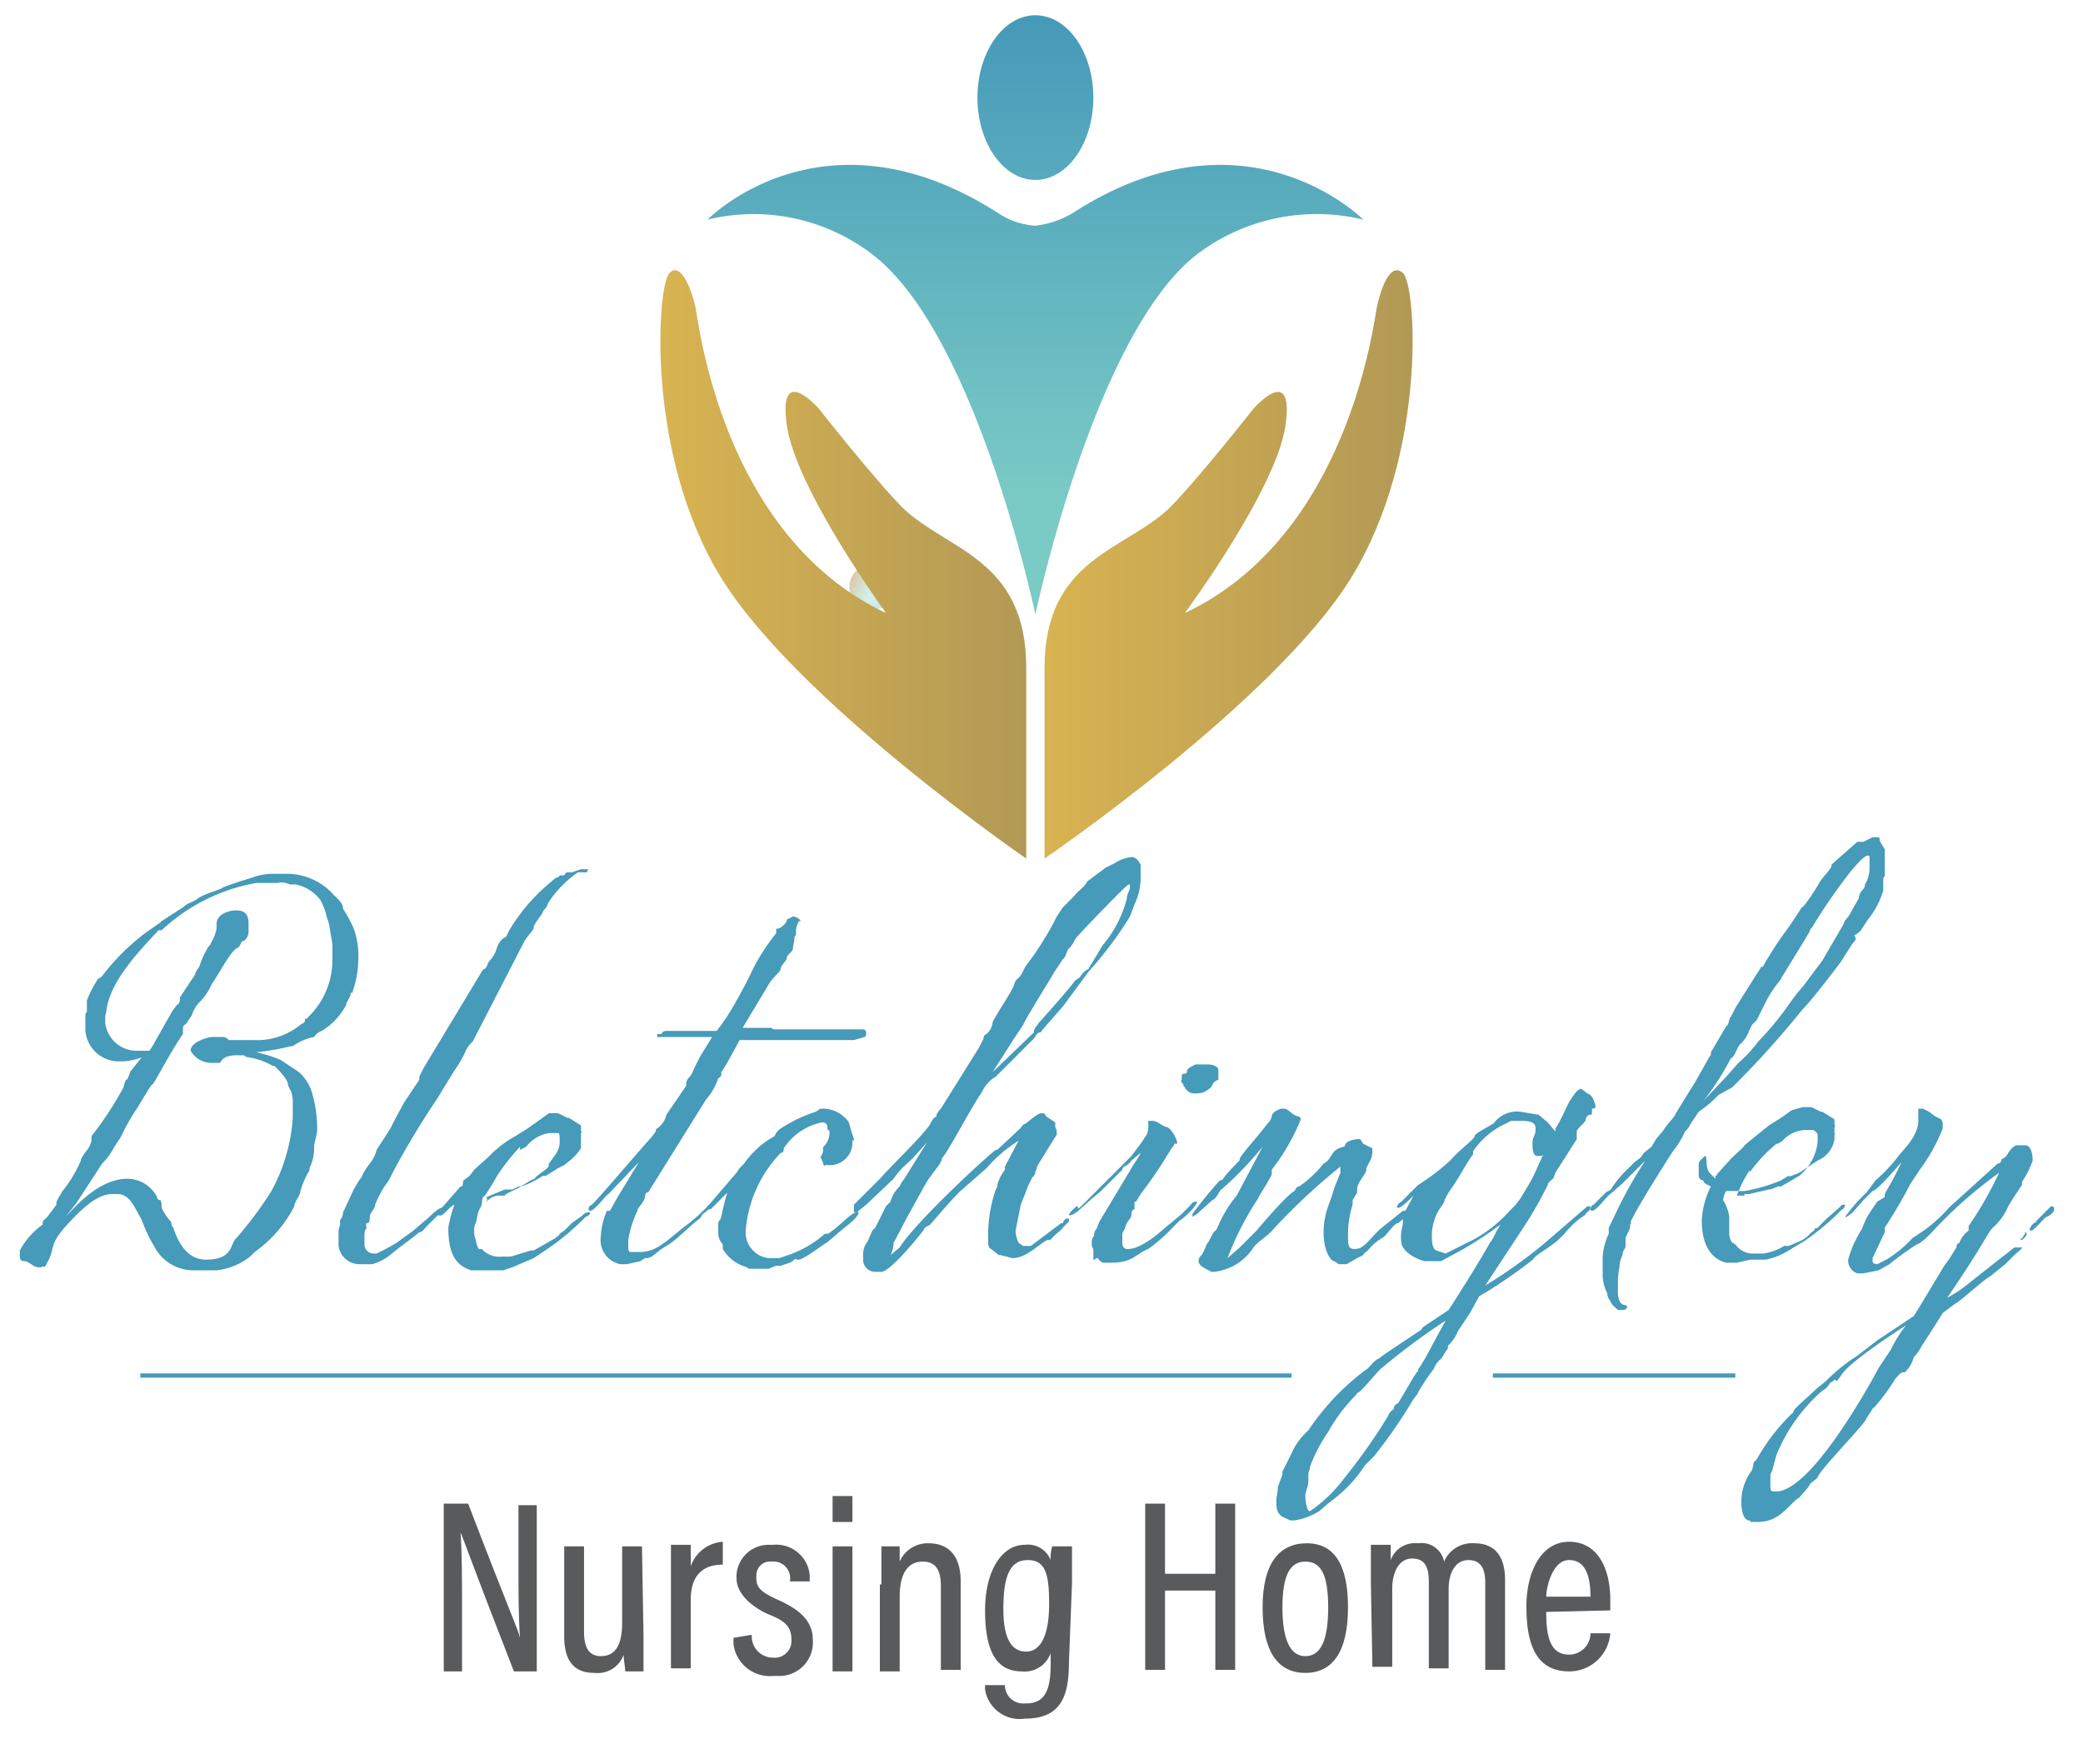 <svg xmlns="http://www.w3.org/2000/svg" xmlns:xlink="http://www.w3.org/1999/xlink" width="136.6" height="115.7" viewBox="0 0 136.6 115.7"><defs><linearGradient id="a" x1="55.92" y1="711.95" x2="58.62" y2="713.11" gradientTransform="translate(0 -674)" gradientUnits="userSpaceOnUse"><stop offset="0" stop-color="#b39a55" stop-opacity="0.5"/><stop offset="0.51" stop-color="#7acbc5" stop-opacity="0.3"/><stop offset="1" stop-color="#4599b9" stop-opacity="0.3"/></linearGradient><linearGradient id="b" x1="67.9" y1="706.82" x2="67.9" y2="674.66" gradientTransform="translate(0 -674)" gradientUnits="userSpaceOnUse"><stop offset="0" stop-color="#7acbc5"/><stop offset="1" stop-color="#4599b9"/></linearGradient><linearGradient id="d" x1="43.43" y1="711.01" x2="67.35" y2="711.01" gradientTransform="translate(0 -674)" gradientUnits="userSpaceOnUse"><stop offset="0" stop-color="#d8b351"/><stop offset="1" stop-color="#b29955"/></linearGradient><linearGradient id="e" x1="68.55" y1="711.01" x2="92.47" y2="711.01" xlink:href="#d"/></defs><path d="M57.2,40a1.5,1.5,0,1,0-1.5-1.5A1.5,1.5,0,0,0,57.2,40Z" style="fill:url(#a)"/><path d="M70.3,14a6.2,6.2,0,0,1-2.4.8,4.9,4.9,0,0,1-2.4-.8c-11.5-7.4-19.1.4-19.1.4a12.8,12.8,0,0,1,10.7,2.2C64,21.7,67.9,40.3,67.9,40.3s3.9-18.6,10.7-23.7a13,13,0,0,1,10.8-2.2S81.7,6.6,70.3,14Z" style="fill:url(#b)"/><ellipse cx="67.9" cy="6.4" rx="3.8" ry="5.4" style="fill:url(#b)"/><path d="M59.2,33.3c-1.8-1.8-5.5-6.5-5.5-6.5s-2.7-3.1-2.1,1.1,6.5,12.3,6.5,12.3C47.3,35.1,45.8,21,45.6,20.1s-.9-3-1.7-2.2-1.6,11.9,3.4,20,20,18.4,20,18.4V43.8C67.3,36.6,62.1,36.1,59.2,33.3Z" style="fill:url(#d)"/><path d="M76.7,33.3c1.8-1.8,5.5-6.5,5.5-6.5s2.7-3.1,2.1,1.1-6.6,12.3-6.6,12.3C88.5,35.1,90.1,21,90.3,20.1s.8-3,1.7-2.2,1.6,11.9-3.4,20S68.5,56.3,68.5,56.3V43.8C68.5,36.6,73.8,36.1,76.7,33.3Z" style="fill:url(#e)"/><path d="M29.1,109.5V98.6h1.6c2.8,7.3,3.3,8.3,3.4,8.8h0c-.1-1.4-.1-3.1-.1-4.8V98.7h1.2v10.9H33.7c-3-7.7-3.3-8.7-3.5-9.1h0c.1,1.4.1,3.1.1,5.1v4H29.1Z" style="fill:#595a5c"/><path d="M42.2,107.3v2.3H41c0-.3-.1-.7-.1-1.1a1.8,1.8,0,0,1-1.9,1.2c-1,0-2-.4-2-2.4v-5.9h1.3V107c0,1,.3,1.6,1.1,1.6s1.4-.5,1.4-2.2v-5h1.3Z" style="fill:#595a5c"/><path d="M44,104.1v-2.8h1.3v1.4a2.4,2.4,0,0,1,2.1-1.6v1.5c-1.4,0-2.1.8-2.1,2.3v4.5H44Z" style="fill:#595a5c"/><path d="M49.3,107.2a1.4,1.4,0,0,0,1.4,1.5,1.1,1.1,0,0,0,1.2-1v-.2c0-.8-.4-1.2-1.4-1.6s-2.2-1.3-2.2-2.4a2.1,2.1,0,0,1,2.1-2.2h.3a2.2,2.2,0,0,1,2.4,2v.4H51.8a1.1,1.1,0,0,0-1.2-1.3.9.9,0,0,0-1,.9v.2c0,.6.3.9,1.4,1.4s2.3,1.2,2.3,2.6a2.2,2.2,0,0,1-2.1,2.4h-.5a2.4,2.4,0,0,1-2.6-2.1v-.4Z" style="fill:#595a5c"/><path d="M54.6,101.4h1.3v8.2H54.6Zm0-3.3h1.3v1.7H54.6Z" style="fill:#595a5c"/><path d="M57.8,103.9v-2.5H59v1a2,2,0,0,1,1.9-1.2c1.2,0,2.1.7,2.1,2.5v5.8H61.7V104c0-1-.3-1.6-1.2-1.6s-1.5.7-1.5,2.3v4.9H57.7v-5.7Z" style="fill:#595a5c"/><path d="M70.1,109c0,2.2-.5,3.7-2.9,3.7a2.3,2.3,0,0,1-2.6-1.9v-.3h1.3a1.2,1.2,0,0,0,1.3,1.2h.1c1.3,0,1.6-1,1.6-2.6v-.7a1.8,1.8,0,0,1-1.9,1.2c-1.7,0-2.4-1.4-2.4-4s1.1-4.3,2.6-4.3a1.6,1.6,0,0,1,1.7,1,2.8,2.8,0,0,1,.1-.9h1.3v2.4Zm-4.3-3.5c0,1.9.5,2.8,1.5,2.8s1.5-1.2,1.5-3.1-.2-2.9-1.4-2.9-1.6,1.1-1.6,3.2Z" style="fill:#595a5c"/><path d="M75.1,98.6h1.3v4.6h3.3V98.6H81v10.9H79.7v-5.2H76.4v5.2H75.1Z" style="fill:#595a5c"/><path d="M88.4,105.4c0,2.9-1,4.3-2.8,4.3s-2.8-1.4-2.8-4.3,1.1-4.2,2.9-4.2S88.4,102.6,88.4,105.4Zm-4.3,0c0,2.1.5,3.2,1.5,3.2s1.5-1,1.5-3.2-.5-3-1.5-3S84.1,103.3,84.1,105.4Z" style="fill:#595a5c"/><path d="M89.9,103.8v-2.5h1.3v1a1.7,1.7,0,0,1,1.8-1.1,1.5,1.5,0,0,1,1.7,1.2,2,2,0,0,1,2-1.2c1,0,2,.5,2,2.4v5.9H97.4v-5.7c0-.8-.2-1.5-1.1-1.5s-1.3.9-1.3,1.9v5.2H93.7v-5.7c0-1-.3-1.5-1.1-1.5s-1.3.8-1.3,2v5.1H90Z" style="fill:#595a5c"/><path d="M101.4,105.7c0,1.5.2,2.8,1.5,2.8a1.4,1.4,0,0,0,1.4-1.4h1.3a2.7,2.7,0,0,1-2.7,2.5c-2.4,0-2.8-2.2-2.8-4.3s.9-4.2,2.8-4.2,2.7,1.8,2.7,3.8v.7Zm2.9-1c0-1.3-.3-2.4-1.4-2.4s-1.5,1.8-1.5,2.4Z" style="fill:#595a5c"/><line x1="9.2" y1="90.2" x2="84.7" y2="90.2" style="fill:none;stroke:#469aba;stroke-miterlimit:10;stroke-width:0.278px"/><line x1="97.9" y1="90.2" x2="113.8" y2="90.2" style="fill:none;stroke:#469aba;stroke-miterlimit:10;stroke-width:0.278px"/><path d="M9.6,69.2a3.9,3.9,0,0,1-1.8.4,2.2,2.2,0,0,1-2.2-2v-1c0-.2.1-.2.1-.3v-.7a6.7,6.7,0,0,1,.6-1.2c.1-.3.4-.3.4-.4a14.8,14.8,0,0,1,2.8-2.8l1-.7c.1,0,0-.1.1-.1l1.4-.9c.3-.3.6-.3,1-.6s1.6-.6,1.6-.7a18.9,18.9,0,0,1,1.8-.6,4,4,0,0,1,1.5-.3h.9a4.1,4.1,0,0,1,3.1,1.4c.2.2.6.5.6.9a8.3,8.3,0,0,1,.7,1.3,5.1,5.1,0,0,1,.3,1.7,6.9,6.9,0,0,1-.4,2.5H23c0,.3-.3.6-.3.8a4.4,4.4,0,0,1-1.6,1.7,1,1,0,0,0-.5.4,3.5,3.5,0,0,0-1.4.6h-.1a17,17,0,0,1-2.3.4,9,9,0,0,1,1.6.5l1.2.8a2.9,2.9,0,0,1,.9,1.5,8.3,8.3,0,0,1,.3,2.2v.2l-.2.9v.2a3.1,3.1,0,0,1-.3,1.3.4.4,0,0,1-.1.3,6.1,6.1,0,0,0-.5,1.2c0,.3-.4.7-.4,1a8.3,8.3,0,0,1-2.6,3l-.3.3a4.3,4.3,0,0,1-2.2.9H12.6a2.9,2.9,0,0,1-2.5-1.6,8.9,8.9,0,0,1-.8-1.7l-.5-.9c-.3-.5-.6-.8-1.1-.8H7.4c-.8,0-1.6.5-2.9,1.9s-.9,1.6-1.3,2.4-.2.3-.5.5H2.5c-.3,0-.6-.4-.9-.4s-.3-.2-.3-.4V82a5,5,0,0,1,1.5-1.7c0-.1,0-.3.1-.3l.2-.2.6-.8v-.2l.4-.7a8.2,8.2,0,0,0,1.2-2c0-.2.5-.8.5-.8s.2-.4.2-.5v-.3a22,22,0,0,0,2.1-3.2s.1-.5.2-.5.2-.5.3-.6l.8-1ZM5,78.9l-.7.9c.4-.4,2-2.4,3.9-2.5a2.2,2.2,0,0,1,2.1,1.2.2.2,0,0,0,.2.2c.1,0,.1.4.1.5a3.5,3.5,0,0,0,.6.9c.1.2,0,.3.1.3s.5,2.2,2.2,2.2,1.6-.9,1.9-1.3a24.3,24.3,0,0,0,2.4-3.2,11.6,11.6,0,0,0,1.4-4.8v-.9a2.2,2.2,0,0,0-.1-.8l-.2-.4c0-.4-.5-.9-.9-1.3h-.1a4.8,4.8,0,0,0-1.8-.6s0-.1-.2-.1h-.4c-1,0-1,.5-1.1.5h-.6a1.6,1.6,0,0,1-1.3-.8c0-.6,1.2-.9,1.4-.9h.7a.5.5,0,0,1,.4.2h1.6a4.5,4.5,0,0,0,3.1-1c.1-.1.3-.1.3-.3s.1,0,.2-.2a5.2,5.2,0,0,0,1.6-3.7V62c0-.2-.2-1.2-.2-1.3s-.2-.6-.2-.7a4.2,4.2,0,0,0-.4-1,2.7,2.7,0,0,0-1.6-1H19a1.1,1.1,0,0,0-.8-.1H16.8a12.2,12.2,0,0,0-6.2,3.1h-.2c-1.9,2-3.1,3.5-3.4,5.1a2,2,0,0,1-.1.5v.5a2.2,2.2,0,0,0,.5,1.1,2.1,2.1,0,0,0,1.7.7h.7l.2-.3,1.3-2.3.3-.4c.2-.1.2-.3.2-.5l1-1.5c0-.2.3-.5.3-.6a5.4,5.4,0,0,1,.5-1.1c0-.1.2-.2.2-.3a3,3,0,0,0,.4-1v-.3c0-.6.7-.9,1.3-.9s.8.3.8.9v.4a.8.8,0,0,1-.3.7c-.3,0-.1.3-.5.5s-1.4,2.1-1.6,2.3a3.8,3.8,0,0,1-.9,1.3,2.5,2.5,0,0,0-.4.7c0,.1-.2.3-.3.5s-.3.2-.3.4v.4c-.9,1.3-1.9,3.3-2,3.3s-1,1.6-1.1,1.7a16.2,16.2,0,0,0-1,1.8l-.4.6a4.4,4.4,0,0,1-.8,1.1Z" style="fill:#469aba"/><path d="M24.3,79.6c-.1.2,0,.6-.2.6s0,.3-.1.4-.1.3-.1.5v.5a.6.6,0,0,0,.6.6h.2l.6-.3.7-.4,1.1-.8.7-.6c.4-.3.9-.9,1.2-.9h.1c0,.2-.2.3-.3.4l-.8.8c-.2.2-.3.4-.5.4l-.5.4-.8.6-.5.4a3.3,3.3,0,0,1-1.3.7h-.8a1.4,1.4,0,0,1-1.4-1.2v-1c0-.1.1-.3.1-.4V80a.8.8,0,0,0,.2-.5l.6-1.3a6.4,6.4,0,0,1,.6-1c.4-.9.8-1,1-1.8l.9-1.4.3-.6.6-1.1,1-1.5h0v-.2l.3-.6,3.8-6.3c.1-.2.2-.1.3-.3s.1-.3.3-.5a2,2,0,0,0,.4-.8c.3-.7.6-.6.6-.7l.2-.4a12.3,12.3,0,0,1,2.3-2.8l.7-.6c.2-.1.3-.1.3-.2h.3s.1-.2.2-.2h.3l.6-.2h.5a.3.3,0,0,0-.1.2h-.6l-.4.3a6.9,6.9,0,0,0-1.6,1.8c0,.2-.3.4-.3.5s-.6.8-.6,1-.2.3-.6.9L31,68.3a1.8,1.8,0,0,0-.5.7,7.5,7.5,0,0,1-.7,1.2L29,71.5l-.3.5a55.5,55.5,0,0,0-2.9,4.8l-.3.6a6.5,6.5,0,0,0-.9,1.6C24.6,79.2,24.4,79.4,24.3,79.6Z" style="fill:#469aba"/><path d="M31.9,78.8h0a1.2,1.2,0,0,1,.8-.4h.4c0-.1.7-.4.9-.5l.8-.5c.5-.2,0,0,.7-.5s.4-.4.5-.6l.5-.7a1.5,1.5,0,0,0,.2-.9c0-.2,0-.4-.1-.4H36a2.4,2.4,0,0,0-1.5.9l-.4.2v-.2a13.9,13.9,0,0,0-1.5,1.9,14.8,14.8,0,0,1-.8,1.3c-.3.2-.1.5-.3.8s-.2.7-.3,1a.9.9,0,0,0-.1.5,1.3,1.3,0,0,0,.1.6,1.4,1.4,0,0,0,.2.6h.2a1.5,1.5,0,0,0,1.3.5h.6l1.3-.4H35l.7-.4.7-.4c.1-.1.3-.2.3-.3l.3-.2.5-.5.7-.5a.5.5,0,0,1,.4-.2h.1q0,.2-.3.3a16.4,16.4,0,0,1-2.5,2.1l-.9.6-1.4.6-.6.2H30.9c-.9-.3-1.5-.9-1.5-2.8a8.3,8.3,0,0,1,.4-1.5c-.3.1-.7.7-.9.7h-.2c0-.1.1-.2.1-.3l1.4-1.6c.2,0,.1-.1.2-.4l.4-.3.3-.4,1-.9a7,7,0,0,1,1.7-1.3l.8-.5.7-.5L36,73h.6l.6.3h.1l.8.5v.3c0,.1.1.1,0,.2v1l-.3.4-.3.3-.5.4-.4.2-.8.5h-.2a6.1,6.1,0,0,1-1.4.7H34l-.4.2h-.5l-1.2.5C32,78.7,31.9,78.7,31.9,78.8Z" style="fill:#469aba"/><path d="M50.8,67.5h5.8a.2.2,0,0,1,.2.2c0,.1,0,.3-.1.3l-.7.2H48.5s-1,1.9-1.2,2.1v.2c-.1.2-.2.2-.2.2a3.9,3.9,0,0,1-.8,1.4l-3.8,6.1h-.1a.4.4,0,0,0-.1.3c-.1.4-.5.7-.5.9a7.1,7.1,0,0,0-.6,1.9v.4c0,.2,0,.3.1.4h.7a2.4,2.4,0,0,0,1.4-.5l.3-.2,1.1-.9a10.7,10.7,0,0,0,1.6-1.4l.4-.3h.1a3,3,0,0,1-.8.8l-.2.3c-.7.5-1.5,1.4-2.2,1.8s-.9.8-1.3.8h-.1l-.3.2-.9.2h-.4a1.6,1.6,0,0,1-1.3-1.8,4.7,4.7,0,0,1,.4-1.7h.2l.5-.9,1.4-2.3-2,2.1c-.2.1-.9,1.1-1.2,1.1a.1.1,0,0,1-.1-.1c0-.1,0-.2.2-.3s3.5-4,3.9-4.4l.3-.4s0-.2.1-.2a1.5,1.5,0,0,0,.6-.9l1.3-1.9V71c.1-.4.3-.3.5-.9l.4-.8.8-1.3H43.1v-.2h.3c0-.1.1-.2.3-.2H47a12.6,12.6,0,0,0,.9-1.3l.3-.5s1-1.8,1.1-2.1a13.2,13.2,0,0,1,1.6-2.5v-.3h.1c.1,0,.6-.3.6-.6l.4-.2c.2,0,.5.2.5.3h-.1a1.4,1.4,0,0,0-.2.6v.3a.3.3,0,0,0-.1.2c0,.2-.1.5-.1.7s-.4.4-.4.6-.4.5-.4.7-.4.5-.7.9l-1.8,3h1.9C50.7,67.5,50.7,67.5,50.8,67.5Z" style="fill:#469aba"/><path d="M51.8,82.8l-.6.2h-.3l-.5.2H49.3c-.1,0-.3,0-.3-.1a2.6,2.6,0,0,1-1.6-1.2v-.3a1.1,1.1,0,0,1-.3-.8v-.5a.4.4,0,0,1,.1-.3c.1,0,.2-.9.5-1.8l-1.1,1.1h-.3c0-.1.1-.2.2-.3l1.8-2.1.2-.3.3-.3a5.8,5.8,0,0,1,2-1.8,1,1,0,0,1,.4-.5,9.7,9.7,0,0,1,2.3-1.1l.3-.2H54a2.1,2.1,0,0,1,1.6.8c.1.1.1.3.3.9s.1.3,0,.4a1.5,1.5,0,0,1-1.3,1.6h-.5c-.1.2-.1-.2-.2-.3a.3.3,0,0,0-.1-.2c.3-.5.1-.5.2-.7a1.3,1.3,0,0,0,.4-.9c0-.1,0-.2-.1-.2s.1-.5-.4-.5a3.9,3.9,0,0,0-2.5,1.7c0,.1,0,.3-.2.3a8.3,8.3,0,0,0-2.3,5.1,1.7,1.7,0,0,0,1.5,1.8h.7l.6-.2a7.2,7.2,0,0,0,2.4-1.4h.2c.8-.5,1.5-1.4,1.9-1.4h.1c0,.4-1.1,1.1-1.5,1.5l-.6.5c-.1,0-1.6,1.2-1.9,1.1S52.2,82.6,51.8,82.8Z" style="fill:#469aba"/><path d="M58.4,82.3l.6-.5c1-1.6,5.4-5.7,6.3-6.4h.1L66.9,74c.1-.1.2-.3.3-.3s.8-.7,1.1-.7.2.1.3.2l.6.4v.3a1,1,0,0,1,.1.3v.2l-.5.8L68,76.5a.4.4,0,0,1-.1.3.5.5,0,0,1-.2.4l-.3.6c0,.1-.5,1.2-.5,1.4l-.3,1.5a1.9,1.9,0,0,0,.2.8l.3.2h.5l.8-.6,1.2-.9h.1q.1-.3.3-.3c.1,0,.1,0,.1.2l-.4.4c0,.1-.6.5-.8.8h-.2c-.6.3-1.4,1.2-2.3,1.2l-.8-.2h-.1l-.5-.4c-.1,0-.2-.2-.2-.4v-.6a9.3,9.3,0,0,1,.5-2.9.4.4,0,0,0,.1-.3,3.1,3.1,0,0,1,.5-1v-.2l.9-1.7a9.1,9.1,0,0,0-2.1,1.8L63.1,78c-.4.3-2,2.2-2.1,2.3s-.3.1-.4.3-2.2,2.8-2.8,2.8h-.4a.8.8,0,0,1-.8-.8h0v-.3a1.4,1.4,0,0,1,.3-.9l.3-.7.2-.2.7-1.4.3-.3a2.1,2.1,0,0,1,.6-1s0-.1.3-.5l1.5-2.4-.9,1-.3.3a5.2,5.2,0,0,0-1,1.1l-1.8,1.7-.5.4c0,.1-.1.1-.2.1s-.1,0-.1-.1V79l1.5-1.5.3-.3c.1-.2,2.9-2.9,3.2-3.5s.4-.4.4-.5.1-.3.3-.5l2.5-4,.3-.6c0-.1,0-.2.2-.3a1.2,1.2,0,0,0,.4-.8c.5-.9,1.2-1.9,1.4-2.4a.8.8,0,0,1,.2-.4c.3-.2.4-.6.6-.9a19.4,19.4,0,0,0,2-3.2l.4-.6.7-.7c.3-.4.7-.6.9-1l1.2-.9.6-.3a2.5,2.5,0,0,1,1.1-.4c.2,0,.4.1.6.5v.7a4.1,4.1,0,0,1-.4,1.9l-.3.8a24.2,24.2,0,0,1-2.7,3.6L69.7,66l-1.4,1.6a.1.1,0,0,1-.1.1h0c-.2,0-.3.3-.4.4l-2.5,2.5a2.2,2.2,0,0,0-.9,1l-.2.3c-.7,1.1-2.2,3.9-2.4,4a1.5,1.5,0,0,1-.3.6l-.6.8-.3.5-1.1,2-.9,1.7A1.9,1.9,0,0,1,58.4,82.3Zm9.7-15.2S70,65,70.5,64.3l.3-.2c.4-.6.6-.5.6-.6l.9-1.5a7.7,7.7,0,0,0,1.6-3.1h0c0-.3.2-.5.2-.7s0-.2-.1-.2-3.5,3.5-3.5,3.6a2.1,2.1,0,0,1-.4.6c-.1,0-.2.6-.4.7l-.6.9c.1-.1-1.8,2.9-2,3.4l-.6.9-1.4,2.2,2.7-2.6C67.8,67.4,68,67.3,68.1,67.1Zm2.5,12c.1,0,.1.1.1.2a.7.7,0,0,1-.6.4C70.1,79.5,70.6,79.1,70.6,79.1Z" style="fill:#469aba"/><path d="M71.7,82.5v-.6a.6.6,0,0,1-.1-.4.6.6,0,0,1,.1-.4c.1-.1,0-.3.2-.5l.2-.5,2.1-3.5c.1-.2.6-.9.6-1l-.6.5a1,1,0,0,1-.5.4c-.1.1-.1.3-.2.3l-1.3,1.3-.6.5-1,.9h-.1c.1-.2.3-.3.4-.4l.2-.2.4-.4,1.7-1.7,1-1,.3-.4.3-.4.4-.6a1.3,1.3,0,0,0,.1-.6v-.3h.3c.3,0,.7.4.9.4s.7.7.7,1.1V75H77c0,.1,0,.1-.1.2l-.2.3a27.5,27.5,0,0,1-1.9,2.8l-.3.5h-.1v.5s-.2,0-.2.3-.2.4-.3.6-.1.3-.2.5a.4.4,0,0,0-.1.3v.5c0,.2.1.4.3.4H74c.9,0,2.3-1.3,2.3-1.3l1.2-1,.5-.5c.1-.1.2-.3.4-.3h.1c0,.3-1,1.2-1.1,1.2l-.5.5a10.7,10.7,0,0,1-1.6,1.4c-.8.3-1,.9-2.4.9h-.6c-.1-.1-.2-.1-.3-.3h-.1C71.7,82.7,71.7,82.6,71.7,82.5Zm5.9-11.4c-.1-.1-.2-.2-.1-.3v-.2c0-.1,0-.2.2-.2s.1-.2.2-.3.3-.2.5-.3h.8c.3,0,.7.1.7.4v.6h0c-.5.2-.3.4-.6.6s-.4.3-.9.3a.7.7,0,0,1-.7-.4C77.6,71.2,77.6,71.2,77.6,71.1Z" style="fill:#469aba"/><path d="M83.1,73.7a.9.9,0,0,0,.3-.5c0-.2.3-.4.6-.5h.2c.3,0,.5.4.9.5a.2.2,0,0,1,.2.2h0a13.5,13.5,0,0,1-1.9,3.3V77c-.1.3-.9,1.5-.9,1.6l-.2.3a20.2,20.2,0,0,0-1.8,3.6l.8-.7,1.1-1.1c2.2-2.6,2.5-2.6,2.5-2.6s.1-.3.3-.3a7.5,7.5,0,0,0,1.6-1.5c.6-.3.4-.9,1.3-1.1a.1.1,0,0,0,.1-.1c.1-.3.6-.4.9-.4h.1l.2.3.6.3v.2c0,.6-.4.9-.4,1.2s-.6.8-.6,1.3v.2l-.3.5V79a6.4,6.4,0,0,0-.3,2c0,.6,0,.9.4.9s.6-.1,1.3-.9l.4-.4L92,79.4h.2c.1,0,.1.2.1.2a3.4,3.4,0,0,1-.6.6c-.3,0-.8.9-1.1,1a3.4,3.4,0,0,0-.9.8c-.1.1-.3.2-.3.3l-.4.2-.7.4h-.5l-.3-.2c-.2,0-.7-.6-.7-1.9a5.1,5.1,0,0,1,.3-1.7c.1-.3.3-.8.4-1.2l.4-1v-.4a40.7,40.7,0,0,0-4.3,4c-.6.7-1,.8-1.4,1.3a3.5,3.5,0,0,1-2.6,1.6h-.2c0-.1-.8-.3-.8-.7a.5.5,0,0,1,.2-.4c.2-.3.3-.7.4-.8s.3-.6.4-.7l.2-.2a8,8,0,0,1,1.3-2.2l1.7-3.2a23.7,23.7,0,0,1-2.7,2.8c-.1,0-.3.6-.6.7l-1,.9-.3.2v-.2A27.6,27.6,0,0,1,80,77.4s.2,0,.2-.1a8.1,8.1,0,0,1,.9-1c0-.1.2-.1.2-.3S82.6,74.4,83.1,73.7Z" style="fill:#469aba"/><path d="M95.1,76.1c.6-.7,1.6-1.4,1.6-1.6s1.3-.8,1.3-.9a1.9,1.9,0,0,1,1.7-.7l1.2.2.6.5.5.6V74c.2-.2.9-1.8,1-1.9s.4-.7.7-.7l.4.3c.3.1.4.4.5.7s-.1.3-.2.3v.2c0,.1,0,.2-.1.2s-.3.1-.3.3-.6.6-.6.8v.5L102,76.9c0,.1-.1.2-.1.3s-.4.3-.4.5a25.4,25.4,0,0,1-1.6,2.8l-2.5,3.8a32.8,32.8,0,0,0,3.8-2.7l2.9-2.5h.1c.1,0,.1,0,.1.1h0c0,.2-.3.3-.3.4s-.6.3-1.4,1.3l-.3.3c-.5.5-1.6,1.1-1.7,1.3S98.1,84.4,97,85l-.6,1.1-.8,1.2a2.4,2.4,0,0,1-.6.9c-.1.1,0,.2-.1.3s-.3.5-.4.6a1.8,1.8,0,0,0-.5.7,13,13,0,0,0-1,1.5c0,.1-.3.4-.4.6a32.7,32.7,0,0,1-2.5,3.6l-.6.6a8.8,8.8,0,0,1-2.3,2.4l-.7.6a4.4,4.4,0,0,1-1.6.6h-.3c-.3-.2-.9-.2-.9-1.1v-.2c0-.3.1-.5.1-.9h0l.3-.8v-.2l.6-1.2a4.2,4.2,0,0,1,1.1-1.5,16,16,0,0,1,3.8-4c.2-.1.5-.6.8-.7l.4-.3,2.1-1.4.3-.2c.1-.2.2-.2.3-.3l1.5-1s2-3.1,2.7-4.4a2.5,2.5,0,0,0,.4-.7l.3-.5A24.8,24.8,0,0,1,95.8,82l-1.3.7h-1c-.3,0-1.5-.5-1.6-1.2s.1-1.1.1-1.3v-.5l.7-1.3c-.3.3-.8.8-1,.8h-.1a.5.5,0,0,1,.3-.4l1.1-1.1A14,14,0,0,0,95.1,76.1Zm-.9,11.6.6-1.1a43.5,43.5,0,0,0-4.3,3.2c-.3.3-1.2,1.4-1.4,1.5s-.1.1-.2.2a10.8,10.8,0,0,0-1.8,2.4,10.1,10.1,0,0,0-1.2,2.3c0,.3-.1.2-.1.5v.4c0,.4-.2.7-.2,1s.1,1,.3,1A9.3,9.3,0,0,0,88.1,97,38.1,38.1,0,0,0,91,92.9a1,1,0,0,1,.4-.5c0-.2.1-.3.3-.4l1-1.7.2-.3c.1-.1.1-.1.1-.2l.2-.3.3-.5Zm6.9-11.9h-.3c-.3,0-.3-.6-.3-.7v-.2c0-.3.2-.5.2-.8s0-.6-.9-.6h-.7l-.4.2a5.2,5.2,0,0,0-2.1,1.8v.2c-.4.5-.9,1.5-1.4,2.2s-.5,1-.6,1.1a3.3,3.3,0,0,0-.7,2.1q0,.8.3.9l.6.2,1.8-.9a8.8,8.8,0,0,0,2.4-1.9l.4-.4.3-.4.3-.5a10.9,10.9,0,0,0,.8-1.5l.4-.9Z" style="fill:#469aba"/><path d="M112.7,71.8a8.1,8.1,0,0,1-1.3,1.1l-.4.6-.2.3c0,.1-.2.3-.3.4a5.7,5.7,0,0,1-.8,1.3s-1.8,2.8-2.5,4.1,0,.4-.3.6v.3c-.1.3-.3.6-.3.7v.5c0,.2-.2.3-.2.6a1.9,1.9,0,0,0-.2.8,5.4,5.4,0,0,0-.1.8v.7a1.7,1.7,0,0,0,.1.7c.2.4.5.2.5.4h0c0,.1-.1.2-.3.2h-.3c-.2-.2-.4-.3-.5-.6a.8.8,0,0,1-.2-.5,2.7,2.7,0,0,1-.3-1.2V82.4a4.2,4.2,0,0,1,.4-1.5v-.4l.3-.6a28.2,28.2,0,0,1,2.1-3.8l-1.5,1.5-.8.7c-.2.1-.9,1.1-1.2,1.1a.1.1,0,0,1-.1-.1c0-.1.1-.3.2-.3l.8-.8c.1-.1.3-.1.4-.3a6.9,6.9,0,0,1,1.1-1.3l.4-.4.4-.3.2-.3.5-.4.3-.5.5-.6c.3-.5.7-.8.8-1.1l1.3-2.1.9-1.6c.1-.1.1-.1.1-.3l1-1.7c.1-.1.1,0,.2-.4s.1-.1.1-.2l.3-.6.5-.8,1.2-1.9h.1a23.2,23.2,0,0,1,1.7-2.6l.8-1.2c0-.1.1-.1.2-.2a13,13,0,0,0,1-1.5c.3-.5.9-1,.8-1.2l1.7-1.5h.4l.6-.3c.6,0,.4,0,.5.3l.3.5v1.7c0,.1-.1.1-.1.3v.7a5.7,5.7,0,0,1-1,1.9l-.4.6c-.1.2-.3.3-.4.4h-.1a1,1,0,0,1,.1.3h0l-.3.4-.7,1.1s-1.8,2.4-2.5,3.1a61.4,61.4,0,0,1-4.2,4.7l-.4.4Zm.6-1.3.7-.8a8.6,8.6,0,0,0,1.3-1.4,20.7,20.7,0,0,0,2.2-2.7l.3-.4.5-.6,1.2-1.6,1.4-2.4c.1-.4.2-.2.6-1l.4-.7a.9.9,0,0,1,.3-.6.5.5,0,0,0,.1-.3,2,2,0,0,0,.3-1.1v-.7a.1.1,0,0,0-.1-.1c-.3,0-1,.9-1.1,1a37.4,37.4,0,0,0-2.5,3.6c-.1.2-.2.2-.2.3s-1.2,2-1.8,3-.1,0-.1.2a9.2,9.2,0,0,0-.9,1.3l-.7,1.4-.3.3-.2.4a2.2,2.2,0,0,1-.5.8c-.3.2-.4.9-.7,1a16.7,16.7,0,0,1-1.8,2.8Z" style="fill:#469aba"/><path d="M113.4,79.8v1.1a1.1,1.1,0,0,0,.2.6h.1a.1.1,0,0,0,.1.1,1.4,1.4,0,0,0,1.2.6h.6a3.4,3.4,0,0,0,1.4-.5h.3l.7-.3a1.8,1.8,0,0,0,.7-.5c.1-.1.3-.2.3-.3s.2,0,.3-.2l.5-.5.8-.7.2-.2h.2c0,.1-.1.3-.2.3a16.4,16.4,0,0,1-2.5,2.1l-1,.6a4.7,4.7,0,0,1-1.5.6h-1l-.9.2h-.7c-.8-.2-1.6-.9-1.6-2.8a5.5,5.5,0,0,1,.6-2.2c-.2-.1-.5-.2-.5-.4a.3.3,0,0,1-.3-.3v-.6c0-.3,0-.3.2-.5l.2-.2c.2,0,0,.7.3,1.1l.4.4v-.2a.1.1,0,0,0,.1-.1h0l.9-1c.5-.5.9-.8.9-.9l1.6-1.3.8-.5.7-.5.7-.2h.6l.6.3h.1l.8.5v.3c0,.1.1.1,0,.2v.4s.1.1,0,.1v.3a1.8,1.8,0,0,1-1.1,1.4l-1.2.8-.5.2c-.1,0-.1.1-.2,0l-.5.3a10.9,10.9,0,0,1-2.4.7h-1.2a1.4,1.4,0,0,0-.2.6A2.7,2.7,0,0,1,113.4,79.8Zm1-1.5h.3l1.3-.3h.1l.5-.2h.2l1.2-.7a3.3,3.3,0,0,0,1-1.4,2.9,2.9,0,0,0,.2-.9v-.3c0-.2-.1-.3-.3-.4h-.5a2.1,2.1,0,0,0-1.5.7l-.3.2h-.1a9.8,9.8,0,0,0-1.7,1.8h-.1a8,8,0,0,0-.8,1.6h.5Z" style="fill:#469aba"/><path d="M124.3,90.4a13.3,13.3,0,0,1-1.4,1.9c-.1,0-.2.3-.3.4l-.2.3c0,.3-3.2,3.5-3.2,3.9l-.5.4c0,.1-.1.1-.1.2l-.6.7c-.6.3-1.2,1.6-2.7,1.6h-.5a.1.1,0,0,0-.1-.1c-.3,0-.5-.5-.5-1.1a3.4,3.4,0,0,1,.7-2.2,4.3,4.3,0,0,0,.1-.5l.2-.2a13.3,13.3,0,0,1,2.3-3c.1,0,.1-.2.2-.3l.3-.3,1.2-1.1.5-.4a12,12,0,0,1,2.1-1.7l1.3-1,2.4-1.6.5-.8,1.5-2.5.3-.4.5-.8c0-.2.1-.3.2-.3a1.6,1.6,0,0,1,.6-.8v-.3a24.3,24.3,0,0,0,2-3.5,29.3,29.3,0,0,0-4.5,4c-.5.5-.8.7-.9.7a20.3,20.3,0,0,0-1.8,1.3l-.7.4-1,.2h-.4a.9.9,0,0,1-.6-.9,7.2,7.2,0,0,1,.9-2,6.3,6.3,0,0,1,.4-.9l.6-.9.5-.3a.6.6,0,0,1,.1-.4,18.2,18.2,0,0,0,1-1.9s-1.6,1.9-1.9,1.9l-.6.6-.7.8-.4.3H121a10.7,10.7,0,0,1,1.4-1.6l.6-.8a11,11,0,0,0,1.5-1.6c.3-.4,1.3-1.3,1.3-2.3v-.8h.3l.4.2.4.3.4.2a.6.6,0,0,1,.1.4V74a11.7,11.7,0,0,1-1.5,2.7l-.6.9a31.7,31.7,0,0,1-1.7,2.9v.3l-.8,1.7v.2c0,.1.1.2.3.2l.6-.3a7.5,7.5,0,0,0,1.7-1.4l.6-.4a9.3,9.3,0,0,0,1.8-1.6l3.2-2.9c.3,0,.2-.3.3-.3a.8.8,0,0,0,.4-.4s.3-.5.6-.5h.5c.4,0,.5.6.5,1a6.1,6.1,0,0,1-.7,1.4v.2l-.6.9-.3.5a3.8,3.8,0,0,1-.9,1.3c-.4.3-.6,1-2.5,3.8l-.2.3-.4.6a9.1,9.1,0,0,0,1.6-1.1l2.8-2.2h.5c0,.1-.3.3-.6.6l-.5.5-1,.8c-.4.2-1.9,1.6-2.3,1.8l-.8.6-.5.8-.9,1.4a3,3,0,0,1-.5.7,2.1,2.1,0,0,1-.6,1C124.7,89.9,124.5,90.2,124.3,90.4Zm-.3-1.9a8.6,8.6,0,0,1,1-1.6s-3.6,2.3-4.2,3.2-.3.2-.5.4l-.3.2a1.2,1.2,0,0,1-.5.5,11.2,11.2,0,0,0-3,4.2l-.3,1.1a.4.4,0,0,0-.1.3v.7c0,.3.1.3.3.3h.2c2.5-.3,6.6-8.1,6.6-8.1Zm8.8-7.7a.1.1,0,0,1,.1.1c0,.2-.3.4-.3.4h-.1a.1.1,0,0,1,.1-.1l.2-.3Zm.7-.7.5-.5.2-.2.3-.3s.2,0,.2.1v.2a1,1,0,0,1-.5.4c-.1,0-.8.9-1,.9a.1.1,0,0,1-.1-.1.8.8,0,0,1,.5-.5Z" style="fill:#469aba"/></svg>